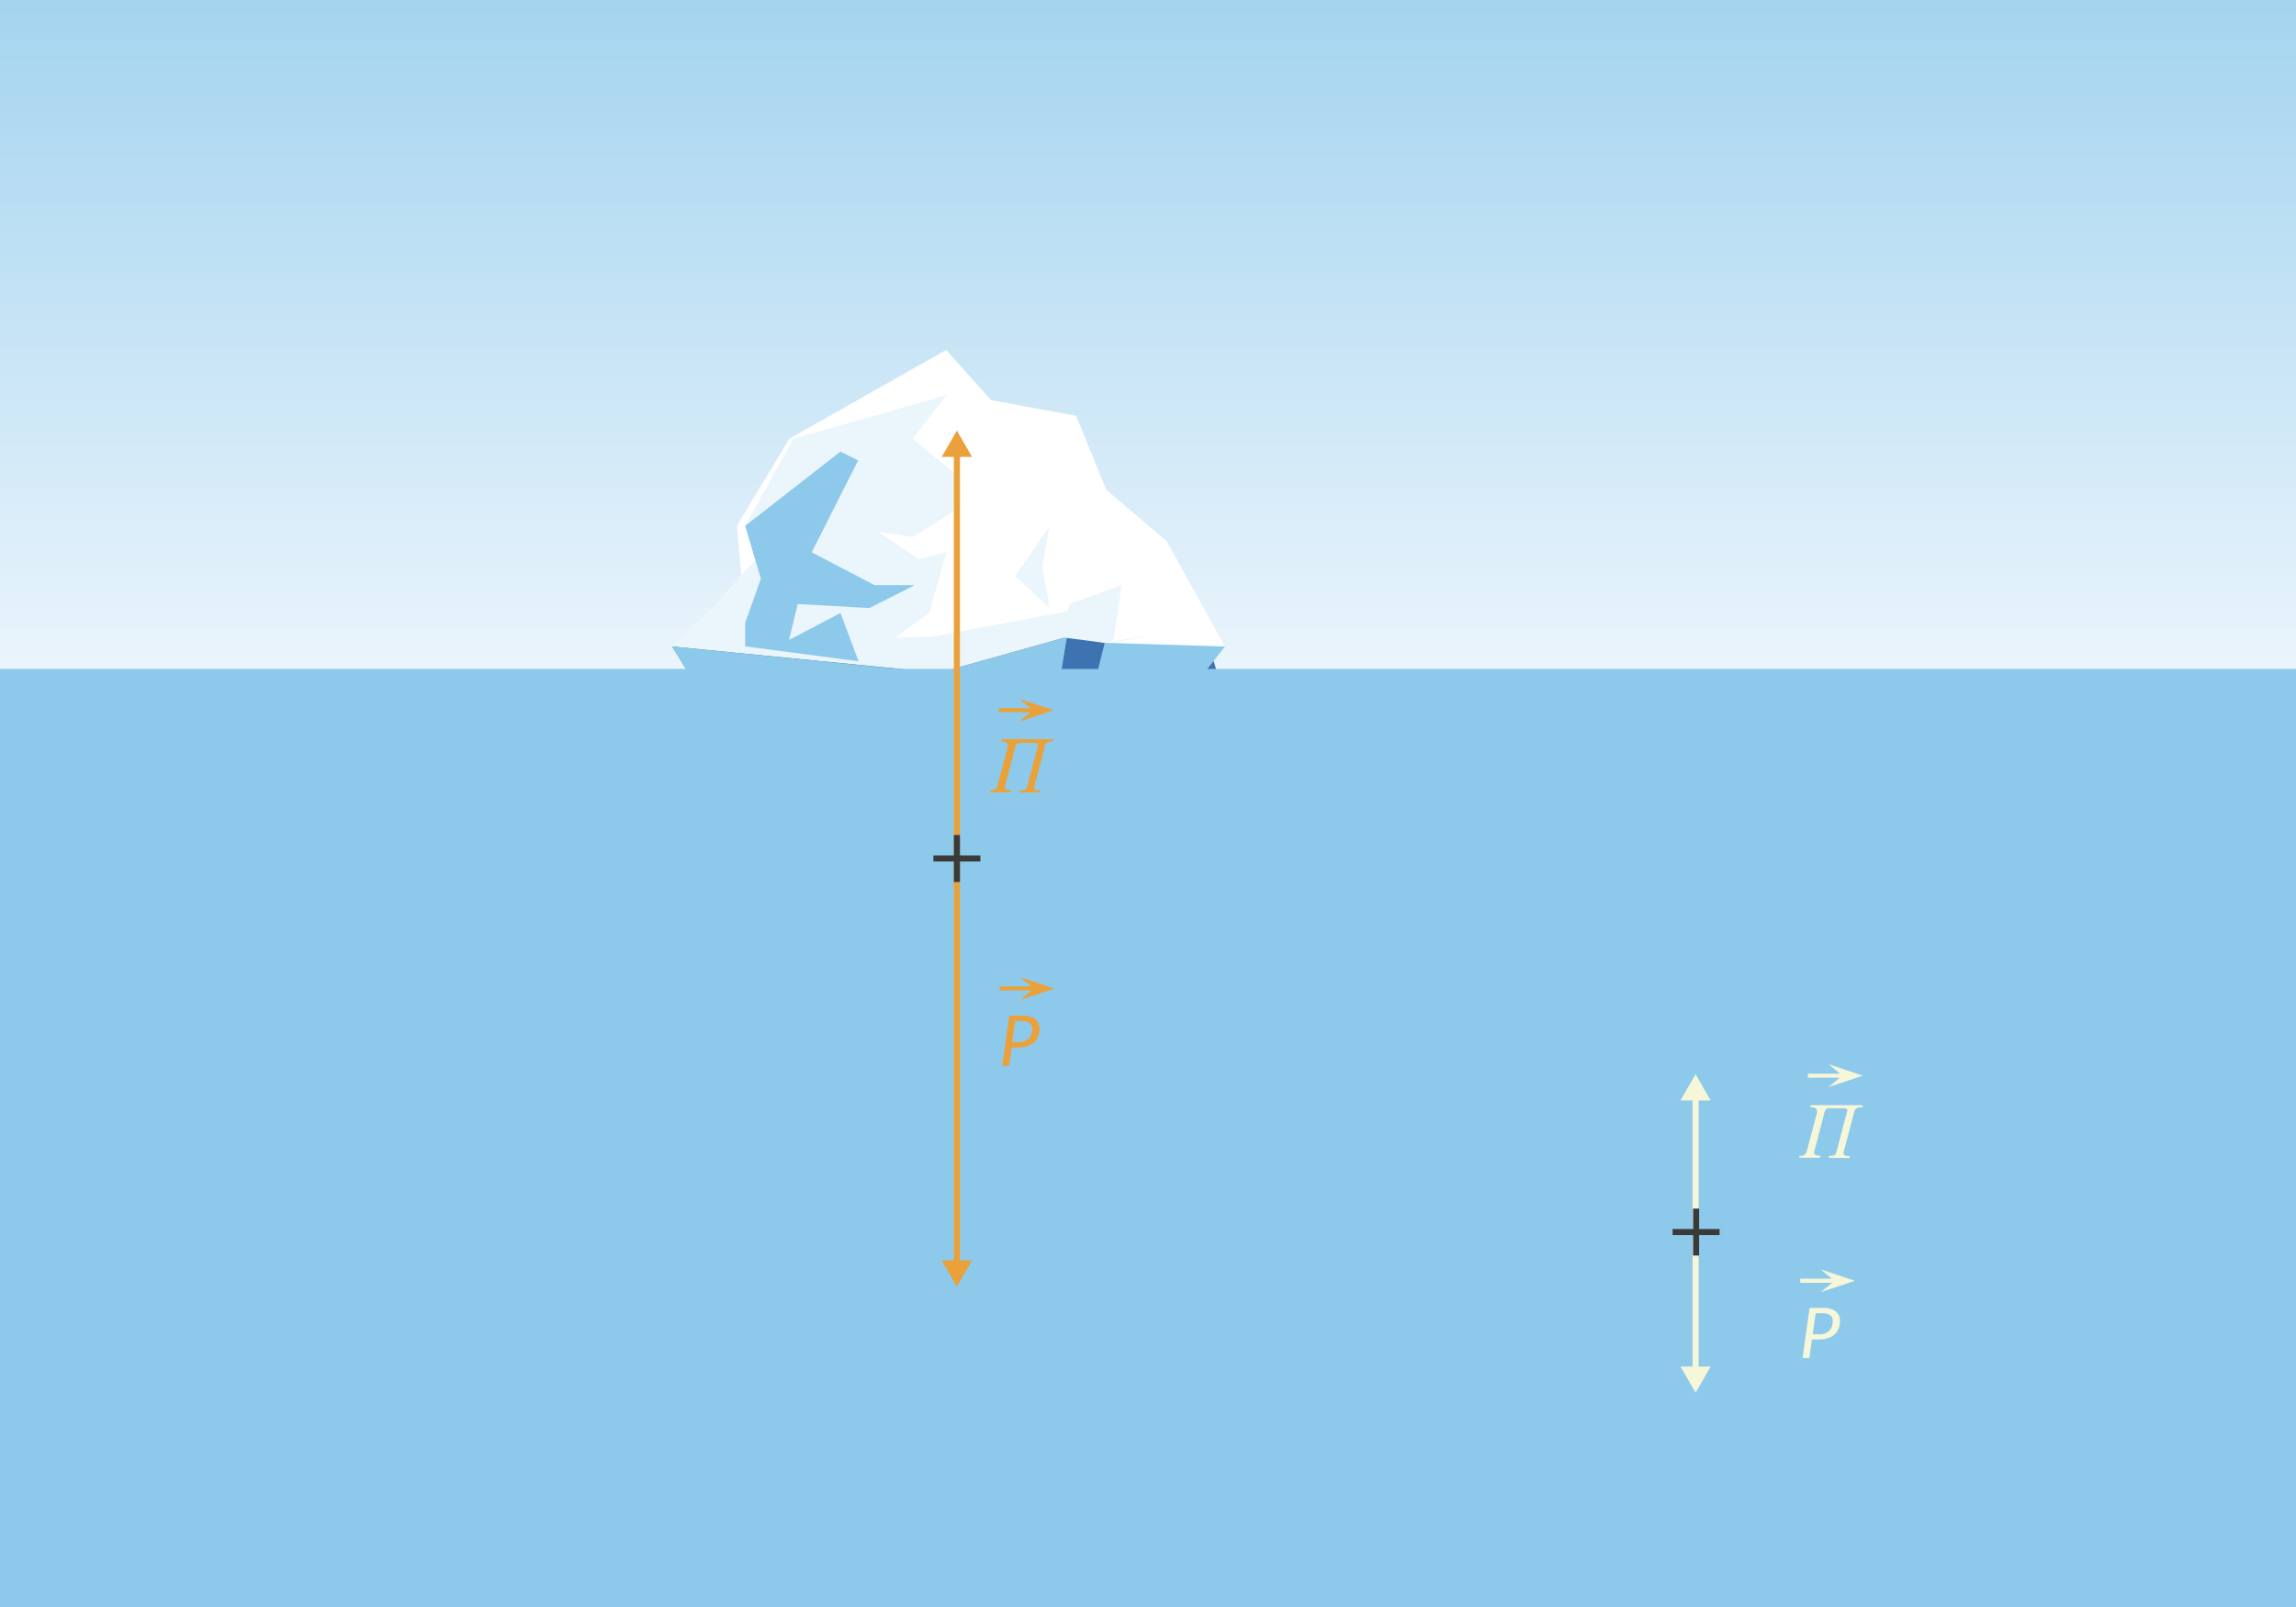 <svg xmlns="http://www.w3.org/2000/svg" viewBox="0 0 283.465 198.425"><rect x="0" y="0" width="283.465" height="198.425" fill="#808080" stroke="none"/><defs><linearGradient id="a" x1="121.863" x2="121.863" y1="-27.688" y2="83.916" gradientUnits="userSpaceOnUse"><stop offset="0" stop-color="#8dc9eb"/><stop offset="1" stop-color="#ebf5fc"/></linearGradient></defs><g style="isolation:isolate"><path fill="url(#a)" d="M-44.5-27.38h332.73v237.84H-44.5z"/><path fill="#e5f3fc" d="M134.56 64.27l-8.16-1.62-10.85 3.97-13.06-1.46-6.23 3.92-4 10.43 23.7 3.58 15.76-4.42 3.96 1.18h15.52l-16.67-15.56z"/><path fill="#fff" d="M116.82 43.2L97.45 54.17l-6.47 10.75 1.3 14.58 43.42.33h15.53l-7.2-13.02-7.45-6.33-3.72-9.14-10.5-1.93-5.54-6.2z"/><path fill="#e5f3fc" d="M94.12 68.2l-5.76 6.38-5.38 5.25 13.6.52-2.46-12.15z"/><path fill="#ebf5fc" d="M116.82 48.82l-4.12 5.35 5.82 4.8v3.68l-5.82 3.65-4.34-.66 5.08 3.4 3.4-.84-2.12 7.47-4.2 3.06 4.35-.08 16.9-3.16-.22 4.32-15.57 3.24-33-3.24 5.38-5.25 4.9-5.42L92 64.92l5.97-10.75 18.85-5.36z"/><path fill="#3e73b2" d="M82.98 79.83l33 3.24 15.76-4.42 18.1 2.96 3.72 12.84-1.23 10.82-11.56 22.4v8l-19.66 23.02-11.02 4.07-1.96-9.2-11.5-22.14-9.88-20.03 2.83-9.67-2.83-1.42 1.6-11.77L83 79.85z"/><path fill="#8dc9eb" d="M82.98 79.83l5.33 8.68-1.57 11.8 2.83 1.4-2.83 9.67 9.87 20.04 7.94-8.1 7.52 23.85s3.38-4.94 3.23-5.16-4.46-26.1-4.46-26.1l-12.68-3.04 2.66-11.22 5.12-.45 10.03-18.1zm48.76-1.18l-15.76 4.42-10.04 18.12 7.9 4.4 4 12.33 1.86 23.26 11.92-13.2-3.78-25.5 3.9-23.86z"/><path fill="#3e73b2" d="M131.74 78.65l4.63.72-6.06 24.23-2.45-1.1 3.9-23.85z"/><path fill="#8dc9eb" d="M151.23 79.83l-15.6 19.94-5.32 3.83 6.08-24.23 14.86.46zm-6.7 6.53l3.24 9.82-11.2 14.1.87 7.66-4.58-7.44 2.84-12.8 8.82-11.34z"/><path fill="#ebf5fc" d="M131.77 75.5l.27-.92 6.43-2.33-1.03 7.1 5.66-1.1-6.73 1.12-4.93-.63.33-3.25z"/><path fill="#8dc9eb" d="M92 64.93l11.75-9.16 2.2 1.08-5.74 11.35 7.77 4.05h4.96l-5.6 2.83-8.85-.5-1.08 4.44 6.35-3.33 2.24 5.96-14-1.84v-2.9l1.94-5.45L92 64.93z"/><path fill="#ebf5fc" d="M129.6 64.93l-4.25 6.2 4.24 3.95-.9-5.08.88-5.07z"/><path fill="#2a2a29" d="M210.76 149.37a20.86 20.86 0 0 1 9.77-2.1c.63.04 1.17.5.98.83l-.7 2.22s1.6 1.85-.35 3.07l-5.16-1.18z"/><path fill="#205a88" d="M220.53 147.4a1.1 1.1 0 0 1 1 .62c.1-.33-.42-.7-1-.74a20.86 20.86 0 0 0-9.77 2.1l.12.06a20.9 20.9 0 0 1 9.65-2.03zm.27 3.06a2.72 2.72 0 0 1 .62 1.47 2.6 2.6 0 0 0-.6-1.57z"/><path fill="#2a2a29" d="M205.94 155.45a3.07 3.07 0 0 0 1.8 2.45.5.5 0 0 0 .72-.27l.87-2.18z"/><path fill="#379aa4" d="M209.27 155.63c-.12-.07-.24-.13-.36-.18h-2.95a1.93 1.93 0 0 0 .04.3l.07.17a13.62 13.62 0 0 0 2.78.78z"/><path fill="#2a2a29" d="M213.3 154.77a11.27 11.27 0 0 0 4.88 3.16 1.45 1.45 0 0 0 1.72-.5l2.44-4.52z"/><path fill="#379aa4" d="M215 156.28a16 16 0 0 0 5.6-.14l.67-1.26a5.44 5.44 0 0 0-2.45-.63z"/><path fill="#2a2a29" d="M238.4 146.05a16.72 16.72 0 0 1-6.57 4.4 6.5 6.5 0 0 1-.05 4.2 16.8 16.8 0 0 1 6.63 4.4 16.55 16.55 0 0 0 0-13z"/><path fill="#379aa4" d="M238.4 146.38a16.55 16.55 0 0 1 1.33 6.33 16.55 16.55 0 0 0-1.32-6.64 16.72 16.72 0 0 1-6.56 4.4c.03.1.06.2.1.3a16.7 16.7 0 0 0 6.48-4.37zm-6.25 6.26a6.9 6.9 0 0 1-.37 2.02c.03 0 .06.02.1.03a6.84 6.84 0 0 0 .27-2.07zm-.07.76a6.94 6.94 0 0 1-.3 1.26 16.8 16.8 0 0 1 6.63 4.4 16.54 16.54 0 0 0 .96-2.97 62.27 62.27 0 0 0-7.27-2.7zm-20.82-3.72l1.6 1.02 7.55.66a1.8 1.8 0 0 0 .9-.2 3 3 0 0 0-.5-.84l.3-.9a33.7 33.7 0 0 0-9.6-.4z"/><path fill="#565655" d="M197.68 152.5s3.68-4.36 16.07-3.35 12.4 3.97 18.08 1.3a3.32 3.32 0 0 1 0 4.22 10.56 10.56 0 0 0-4.6-1.1c-2.1.18-6.7 2.94-15.57 2.7s-12.77-1.68-13.23-3.27z"/><path fill="#7abeb7" d="M231.53 153.24c-5.03-1.32-10.05 1.38-19.7 1.65s-13.36-1.8-13.36-1.8c.62 1.55 4.53 2.9 13.2 3.15 8.86.25 13.46-2.5 15.55-2.68a10.56 10.56 0 0 1 4.6 1.1 3.55 3.55 0 0 0 .65-1.18c-.32-.1-.63-.2-.94-.27z"/><path fill="#82c5d9" d="M213.75 149.3c12.4 1 12.4 3.97 18.08 1.3a3.67 3.67 0 0 1 .78 2.07 3.64 3.64 0 0 0-.76-2.23c-5.7 2.68-5.7-.3-18.08-1.3s-16.07 3.37-16.07 3.37l.07.07c.62-.62 4.66-4.18 16-3.26z"/><path fill="#9ecdcb" d="M203 149.82c-3.96.87-5.32 2.7-5.32 2.7l.75.48c.32 1.1 2.35 2.15 6.6 2.75 1.95-5.5-1.88-5.9-2.02-5.93z"/><path fill="#d9ebed" d="M203.06 149.94a2.9 2.9 0 0 1 2.25 1.6 2.9 2.9 0 0 0-2.3-1.72c-3.95.87-5.3 2.7-5.3 2.7l.1.05c.25-.3 1.72-1.85 5.27-2.63z"/><path fill="#c9e3e5" d="M198.53 153.24c-.02-.04-.03-.08-.05-.12a1.36 1.36 0 0 0 .05.12z"/><path fill="#d9ebed" d="M202.52 151.82a1.12 1.12 0 1 1-1.12-1.15 1.13 1.13 0 0 1 1.12 1.15z"/><circle cx="201.399" cy="151.791" r="1.121" fill="#e7f2f3"/><circle cx="201.399" cy="151.791" r=".9" fill="#fff"/><path fill="#2a2a29" d="M201.6 151.7a.48.48 0 1 1-.47-.47.48.48 0 0 1 .48.48z"/><circle cx="201.695" cy="151.713" r=".349" fill="#fff"/><path fill="#fff" d="M201.25 151.62a.12.12 0 1 1-.12-.12.12.12 0 0 1 .12.12z"/><path fill="#9ecdcb" d="M205.72 154.3a3.93 3.93 0 0 0-.38-4.15s2.4 1.53.38 4.16z"/><path fill="#7abeb7" d="M205.72 154.3a3.93 3.93 0 0 0-.38-4.15s2.22 1.58.38 4.16z"/><path fill="#9ecdcb" d="M206.72 153.28a2.67 2.67 0 0 0-.25-2.82 1.8 1.8 0 0 1 .25 2.82z"/><path fill="#7abeb7" d="M206.72 153.28a2.67 2.67 0 0 0-.25-2.82 1.9 1.9 0 0 1 .25 2.82z"/><path fill="#e7f2f3" d="M205.34 154.7c-4.86-.5-6.87-1.6-6.87-1.6.43 1.08 2.46 2.07 6.55 2.65.14-.38.24-.73.32-1.06z"/><path fill="#8dc9eb" d="M-2.68 82.6h289.9v122.56H-2.68z" style="mix-blend-mode:multiply"/><path fill="none" stroke="#eaa13a" stroke-width=".75" stroke-miterlimit="10" d="M118.14 105.85v50.33"/><path fill="#eaa13a" d="M116.27 155.63l1.87 3.24 1.87-3.24h-3.72z"/><path fill="none" stroke="#eaa13a" stroke-width=".75" stroke-miterlimit="10" d="M118.14 106.18V55.86"/><path fill="#eaa13a" d="M120 56.4l-1.86-3.23-1.87 3.24H120zm7.77 69.42a1.42 1.42 0 0 1 .57 1.23 2.44 2.44 0 0 1-.27 1.13 2 2 0 0 1-.86.84 3.25 3.25 0 0 1-1.52.32h-.8l-.3 2.27h-.86l.88-6.2h1.6a2.68 2.68 0 0 1 1.6.43zm-.73 2.4a1.7 1.7 0 0 0 .4-1.17.83.83 0 0 0-.34-.75 1.78 1.78 0 0 0-1-.22h-.77l-.36 2.58h.72a1.7 1.7 0 0 0 1.33-.45zm.3-6.4l-1.4-1.17 4.24 1.42-4.25 1.42 1.42-1.2h-3.93v-.5h3.93zm-1.3-23.97c-.13 0-.18-.05-.18-.1a.16.16 0 0 1 .17-.15h.1c.55 0 .6-.24.68-.46l1.3-4.9a1.08 1.08 0 0 0 .04-.26c0-.15-.1-.25-.47-.25h-1.8c-.34 0-.45.2-.55.56l-1.2 4.6a1.56 1.56 0 0 0-.06.32c0 .2.14.35.68.37a.12.12 0 0 1 .12.1c0 .08-.05.14-.17.14h-2.3c-.14 0-.2-.05-.2-.1a.16.16 0 0 1 .15-.15h.03a.7.7 0 0 0 .76-.56l1.25-4.65a1.3 1.3 0 0 0 .03-.3c0-.3-.16-.5-.7-.5-.1 0-.14-.07-.14-.13 0-.08.06-.16.2-.16h6.2a.1.1 0 0 1 .1.13c0 .07-.07.15-.2.15-.7 0-.8.27-.9.68L127.73 97a1.04 1.04 0 0 0-.04.23c0 .24.16.35.6.35h.05a.12.12 0 0 1 .1.12.13.13 0 0 1-.13.13zm1.2-10.4l-1.4-1.16 4.25 1.4-4.28 1.42 1.42-1.17h-3.92v-.5h3.92z"/><path fill="none" stroke="#3a3a39" stroke-width=".75" stroke-miterlimit="10" d="M118.14 103.1v5.8m2.9-2.9h-5.8"/><path fill="none" stroke="#f6f6d9" stroke-width=".75" stroke-miterlimit="10" d="M209.34 151.86v-16.53"/><path fill="#f6f6d9" d="M211.2 135.88l-1.86-3.24-1.88 3.24h3.75z"/><path fill="none" stroke="#f6f6d9" stroke-width=".75" stroke-miterlimit="10" d="M209.34 152v17.28"/><path fill="#f6f6d9" d="M207.47 168.73l1.87 3.24 1.87-3.24h-3.72zm19.13-6.83a1.42 1.42 0 0 1 .56 1.23 2.44 2.44 0 0 1-.26 1.13 2 2 0 0 1-.87.83 3.25 3.25 0 0 1-1.53.3h-.8l-.32 2.3h-.84l.87-6.2h1.6a2.68 2.68 0 0 1 1.6.4zm-.73 2.38a1.7 1.7 0 0 0 .4-1.15.83.83 0 0 0-.35-.75 1.78 1.78 0 0 0-.98-.22h-.78l-.36 2.58h.72a1.7 1.7 0 0 0 1.35-.46zm.3-6.38l-1.4-1.17 4.24 1.42-4.23 1.4 1.42-1.16h-3.94v-.5h3.93zm-.22-14.94c-.14 0-.18-.06-.18-.1a.16.16 0 0 1 .17-.15h.1c.55 0 .6-.22.67-.44l1.3-4.9a1.08 1.08 0 0 0 .05-.26c0-.16-.1-.26-.47-.26h-1.8c-.34 0-.45.2-.55.55l-1.2 4.6a1.55 1.55 0 0 0-.07.33c0 .2.13.35.67.37a.12.12 0 0 1 .12.13c0 .06-.04.13-.17.13h-2.3c-.13 0-.18-.06-.18-.1a.16.16 0 0 1 .15-.15h.03a.7.7 0 0 0 .76-.53l1.24-4.65a1.3 1.3 0 0 0 .05-.3c0-.28-.16-.5-.7-.5-.1 0-.15-.05-.15-.1 0-.1.07-.17.2-.17h6.2a.1.1 0 0 1 .1.12c0 .07-.05.15-.2.15-.7 0-.8.28-.9.7l-1.25 4.74a1.1 1.1 0 0 0-.03.2c0 .26.17.37.6.37h.05a.12.12 0 0 1 .12.13.13.13 0 0 1-.14.13zm1.2-10.4l-1.4-1.16 4.24 1.42-4.27 1.42 1.42-1.17h-3.93v-.5h3.93z"/><path fill="none" stroke="#3a3a39" stroke-width=".75" stroke-miterlimit="10" d="M209.4 149.23v5.8m2.9-2.9h-5.8"/></g></svg>